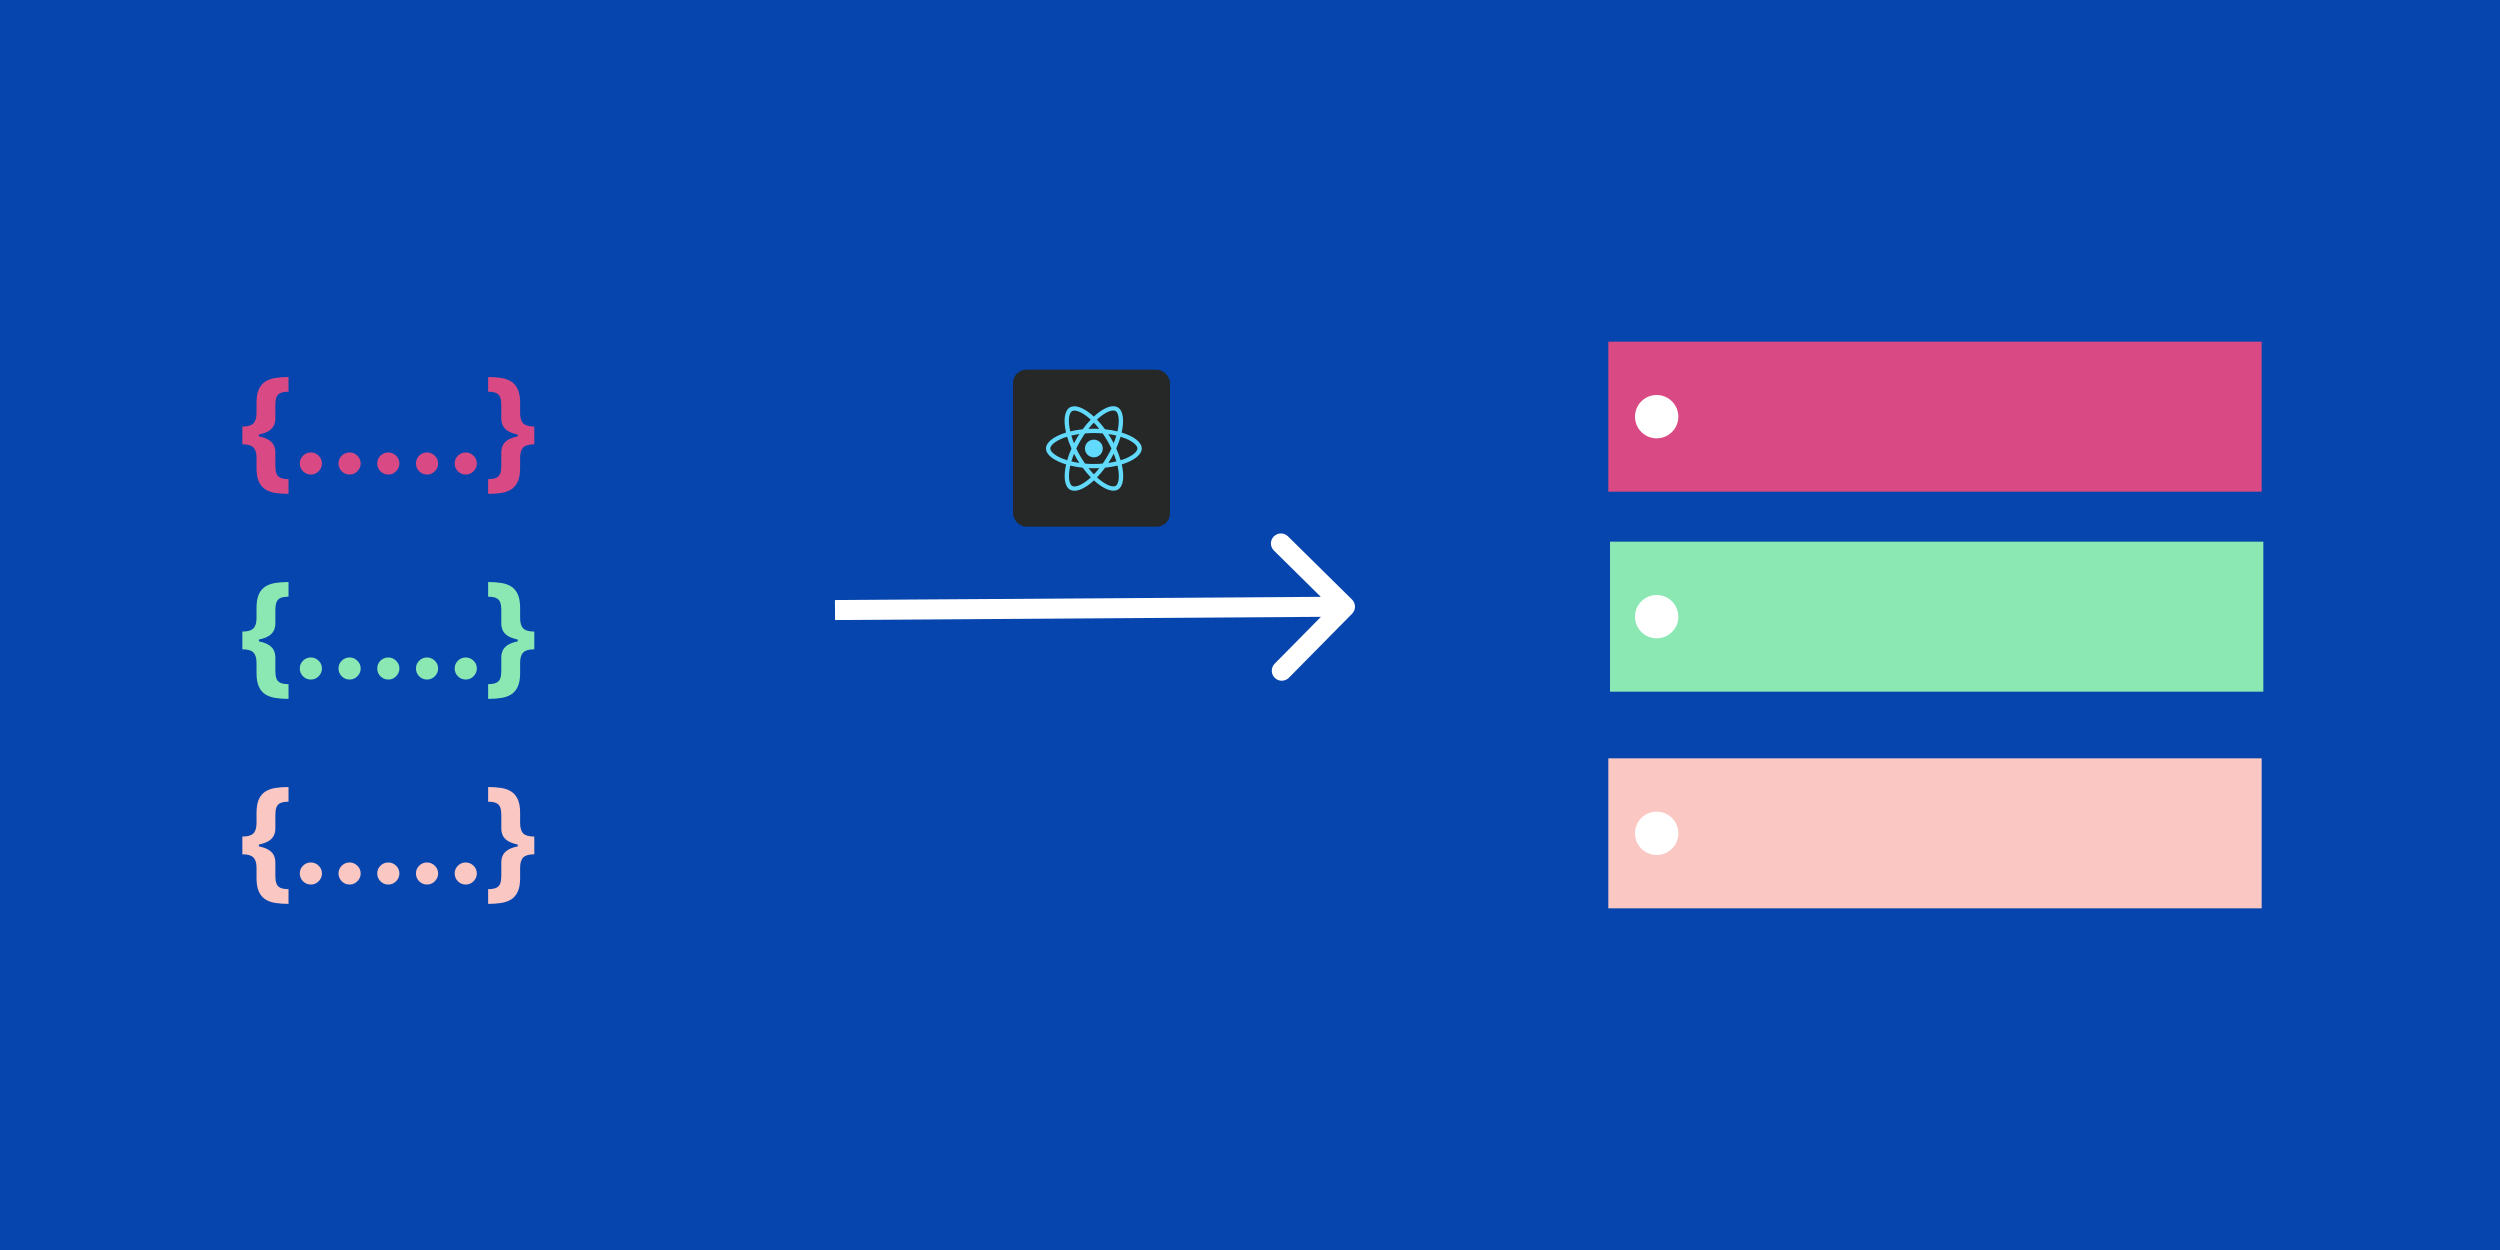<svg width="1500" height="750" viewBox="0 0 1500 750" fill="none" xmlns="http://www.w3.org/2000/svg">
<rect width="1500" height="750" fill="#619AE1"/>
<rect width="1500" height="750" fill="white"/>
<rect width="1500" height="750" fill="#0645AD"/>
<rect x="607.812" y="221.812" width="94.188" height="94.188" rx="8" fill="#262727"/>
<path d="M685.061 269.095C685.061 265.32 680.292 261.742 672.982 259.524C674.669 252.137 673.919 246.259 670.615 244.378C669.854 243.936 668.963 243.727 667.991 243.727V246.317C668.53 246.317 668.963 246.422 669.327 246.619C670.92 247.525 671.611 250.975 671.072 255.412C670.943 256.504 670.733 257.654 670.475 258.827C668.179 258.269 665.671 257.84 663.035 257.561C661.454 255.412 659.814 253.461 658.162 251.753C661.981 248.234 665.566 246.306 668.003 246.306V243.716C664.781 243.716 660.563 245.992 656.299 249.941C652.034 246.015 647.817 243.762 644.595 243.762V246.352C647.02 246.352 650.617 248.269 654.436 251.765C652.796 253.472 651.156 255.412 649.598 257.561C646.95 257.84 644.443 258.269 642.146 258.839C641.877 257.677 641.678 256.55 641.537 255.47C640.987 251.033 641.666 247.583 643.248 246.666C643.599 246.457 644.056 246.364 644.595 246.364V243.774C643.611 243.774 642.721 243.983 641.947 244.424C638.655 246.306 637.917 252.171 639.616 259.535C632.329 261.766 627.584 265.331 627.584 269.095C627.584 272.87 632.352 276.447 639.663 278.666C637.976 286.053 638.726 291.93 642.029 293.812C642.791 294.253 643.681 294.462 644.665 294.462C647.887 294.462 652.105 292.186 656.369 288.237C660.634 292.163 664.851 294.416 668.073 294.416C669.057 294.416 669.948 294.207 670.721 293.765C674.013 291.884 674.751 286.018 673.052 278.654C680.316 276.436 685.061 272.858 685.061 269.095ZM669.807 261.347C669.374 262.846 668.835 264.391 668.225 265.935C667.745 265.006 667.241 264.077 666.691 263.148C666.152 262.219 665.578 261.313 665.004 260.43C666.667 260.674 668.272 260.976 669.807 261.347ZM664.441 273.718C663.527 275.286 662.59 276.772 661.618 278.155C659.872 278.306 658.103 278.387 656.322 278.387C654.553 278.387 652.784 278.306 651.05 278.166C650.078 276.784 649.129 275.309 648.215 273.752C647.325 272.231 646.516 270.686 645.778 269.13C646.505 267.573 647.325 266.017 648.203 264.495C649.117 262.927 650.054 261.44 651.027 260.058C652.773 259.907 654.542 259.826 656.322 259.826C658.091 259.826 659.86 259.907 661.594 260.047C662.567 261.429 663.516 262.904 664.43 264.46C665.32 265.982 666.128 267.527 666.866 269.083C666.128 270.64 665.32 272.196 664.441 273.718ZM668.225 272.208C668.858 273.764 669.397 275.321 669.842 276.83C668.307 277.202 666.691 277.516 665.015 277.76C665.589 276.865 666.163 275.948 666.702 275.007C667.241 274.078 667.745 273.137 668.225 272.208ZM656.346 284.601C655.256 283.486 654.167 282.243 653.089 280.884C654.143 280.931 655.221 280.965 656.311 280.965C657.412 280.965 658.501 280.942 659.568 280.884C658.513 282.243 657.424 283.486 656.346 284.601ZM647.629 277.76C645.966 277.516 644.361 277.214 642.826 276.842C643.259 275.344 643.798 273.799 644.408 272.254C644.888 273.183 645.392 274.113 645.942 275.042C646.493 275.971 647.055 276.877 647.629 277.76ZM656.287 253.588C657.377 254.704 658.466 255.946 659.544 257.305C658.49 257.259 657.412 257.224 656.322 257.224C655.221 257.224 654.132 257.247 653.065 257.305C654.12 255.946 655.209 254.704 656.287 253.588ZM647.618 260.43C647.044 261.324 646.47 262.242 645.931 263.183C645.392 264.112 644.888 265.041 644.408 265.97C643.775 264.414 643.236 262.857 642.791 261.347C644.326 260.987 645.942 260.674 647.618 260.43ZM637.015 274.972C632.868 273.218 630.185 270.918 630.185 269.095C630.185 267.271 632.868 264.96 637.015 263.217C638.023 262.788 639.124 262.404 640.26 262.044C640.928 264.321 641.807 266.69 642.896 269.118C641.818 271.534 640.951 273.892 640.295 276.157C639.136 275.797 638.034 275.402 637.015 274.972ZM643.318 291.57C641.725 290.664 641.033 287.214 641.572 282.777C641.701 281.686 641.912 280.536 642.17 279.363C644.466 279.92 646.973 280.35 649.609 280.629C651.191 282.777 652.831 284.729 654.483 286.436C650.664 289.956 647.079 291.884 644.642 291.884C644.115 291.872 643.669 291.768 643.318 291.57ZM671.107 282.719C671.658 287.156 670.979 290.606 669.397 291.524C669.045 291.733 668.589 291.826 668.05 291.826C665.625 291.826 662.028 289.909 658.209 286.413C659.849 284.706 661.489 282.766 663.047 280.617C665.695 280.338 668.202 279.909 670.498 279.339C670.768 280.512 670.979 281.639 671.107 282.719ZM675.618 274.972C674.61 275.402 673.509 275.785 672.373 276.145C671.705 273.869 670.826 271.499 669.737 269.072C670.815 266.656 671.681 264.298 672.338 262.033C673.497 262.393 674.599 262.788 675.63 263.217C679.777 264.971 682.46 267.271 682.46 269.095C682.448 270.918 679.765 273.23 675.618 274.972Z" fill="#61DAFB"/>
<path d="M656.311 274.403C659.268 274.403 661.665 272.026 661.665 269.095C661.665 266.163 659.268 263.787 656.311 263.787C653.354 263.787 650.957 266.163 650.957 269.095C650.957 272.026 653.354 274.403 656.311 274.403Z" fill="#61DAFB"/>
<path d="M145.41 261.509V255.941C148.604 255.941 150.82 255.304 152.058 254.03C153.295 252.756 153.913 250.697 153.913 247.853V241.732C153.913 238.315 154.384 235.582 155.326 233.533C156.286 231.464 157.616 229.904 159.315 228.852C161.032 227.799 163.063 227.097 165.408 226.746C167.754 226.396 170.32 226.22 173.109 226.22V235.028C170.93 235.028 169.268 235.315 168.123 235.887C166.996 236.441 166.23 237.309 165.824 238.491C165.418 239.654 165.214 241.131 165.214 242.923V251.011C165.214 252.414 164.956 253.753 164.439 255.027C163.922 256.283 162.962 257.4 161.558 258.379C160.155 259.339 158.151 260.105 155.548 260.678C152.944 261.232 149.565 261.509 145.41 261.509ZM173.109 296.326C170.32 296.326 167.754 296.151 165.408 295.8C163.063 295.449 161.032 294.747 159.315 293.695C157.616 292.642 156.286 291.082 155.326 289.013C154.384 286.964 153.913 284.231 153.913 280.815V274.665C153.913 271.822 153.295 269.763 152.058 268.489C150.82 267.214 148.604 266.577 145.41 266.577V261.01C149.565 261.01 152.944 261.296 155.548 261.869C158.151 262.423 160.155 263.189 161.558 264.168C162.962 265.128 163.922 266.245 164.439 267.519C164.956 268.775 165.214 270.114 165.214 271.536V279.624C165.214 281.396 165.418 282.864 165.824 284.028C166.23 285.21 166.996 286.077 168.123 286.631C169.268 287.204 170.93 287.49 173.109 287.49V296.326ZM145.41 266.577V255.941H155.354V266.577H145.41ZM186.522 284.72C184.694 284.72 183.124 284.074 181.813 282.781C180.52 281.47 179.874 279.901 179.874 278.072C179.874 276.263 180.52 274.712 181.813 273.419C183.124 272.126 184.694 271.48 186.522 271.48C188.295 271.48 189.846 272.126 191.175 273.419C192.505 274.712 193.17 276.263 193.17 278.072C193.17 279.291 192.856 280.408 192.228 281.424C191.618 282.421 190.815 283.224 189.818 283.834C188.821 284.425 187.722 284.72 186.522 284.72ZM209.754 284.72C207.926 284.72 206.357 284.074 205.045 282.781C203.753 281.47 203.107 279.901 203.107 278.072C203.107 276.263 203.753 274.712 205.045 273.419C206.357 272.126 207.926 271.48 209.754 271.48C211.527 271.48 213.078 272.126 214.408 273.419C215.737 274.712 216.402 276.263 216.402 278.072C216.402 279.291 216.088 280.408 215.46 281.424C214.851 282.421 214.048 283.224 213.05 283.834C212.053 284.425 210.955 284.72 209.754 284.72ZM232.987 284.72C231.159 284.72 229.589 284.074 228.278 282.781C226.985 281.47 226.339 279.901 226.339 278.072C226.339 276.263 226.985 274.712 228.278 273.419C229.589 272.126 231.159 271.48 232.987 271.48C234.759 271.48 236.311 272.126 237.64 273.419C238.97 274.712 239.634 276.263 239.634 278.072C239.634 279.291 239.32 280.408 238.693 281.424C238.083 282.421 237.28 283.224 236.283 283.834C235.286 284.425 234.187 284.72 232.987 284.72ZM256.219 284.72C254.391 284.72 252.821 284.074 251.51 282.781C250.218 281.47 249.571 279.901 249.571 278.072C249.571 276.263 250.218 274.712 251.51 273.419C252.821 272.126 254.391 271.48 256.219 271.48C257.992 271.48 259.543 272.126 260.873 273.419C262.202 274.712 262.867 276.263 262.867 278.072C262.867 279.291 262.553 280.408 261.925 281.424C261.316 282.421 260.512 283.224 259.515 283.834C258.518 284.425 257.419 284.72 256.219 284.72ZM279.452 284.72C277.623 284.72 276.054 284.074 274.743 282.781C273.45 281.47 272.804 279.901 272.804 278.072C272.804 276.263 273.45 274.712 274.743 273.419C276.054 272.126 277.623 271.48 279.452 271.48C281.224 271.48 282.775 272.126 284.105 273.419C285.434 274.712 286.099 276.263 286.099 278.072C286.099 279.291 285.785 280.408 285.157 281.424C284.548 282.421 283.745 283.224 282.748 283.834C281.751 284.425 280.652 284.72 279.452 284.72ZM320.577 261.01V266.577C317.401 266.577 315.185 267.214 313.93 268.489C312.692 269.763 312.074 271.822 312.074 274.665V280.815C312.074 284.231 311.594 286.964 310.634 289.013C309.692 291.082 308.362 292.642 306.645 293.695C304.946 294.747 302.924 295.449 300.579 295.8C298.252 296.151 295.685 296.326 292.879 296.326V287.49C295.058 287.49 296.71 287.204 297.837 286.631C298.982 286.077 299.757 285.21 300.163 284.028C300.57 282.864 300.773 281.396 300.773 279.624V271.536C300.773 270.114 301.031 268.775 301.548 267.519C302.065 266.245 303.026 265.128 304.429 264.168C305.832 263.189 307.836 262.423 310.44 261.869C313.043 261.296 316.423 261.01 320.577 261.01ZM292.879 226.22C295.685 226.22 298.252 226.396 300.579 226.746C302.924 227.097 304.946 227.799 306.645 228.852C308.362 229.904 309.692 231.464 310.634 233.533C311.594 235.582 312.074 238.315 312.074 241.732V247.853C312.074 250.697 312.692 252.756 313.93 254.03C315.185 255.304 317.401 255.941 320.577 255.941V261.509C316.423 261.509 313.043 261.232 310.44 260.678C307.836 260.105 305.832 259.339 304.429 258.379C303.026 257.4 302.065 256.283 301.548 255.027C301.031 253.753 300.773 252.414 300.773 251.011V242.923C300.773 241.131 300.57 239.654 300.163 238.491C299.757 237.309 298.982 236.441 297.837 235.887C296.71 235.315 295.058 235.028 292.879 235.028V226.22ZM320.577 255.941V266.577H310.634V255.941H320.577Z" fill="#D94A85"/>
<path d="M145.41 384.509V378.941C148.604 378.941 150.82 378.304 152.058 377.03C153.295 375.756 153.913 373.697 153.913 370.853V364.732C153.913 361.315 154.384 358.582 155.326 356.533C156.286 354.464 157.616 352.904 159.315 351.852C161.032 350.799 163.063 350.097 165.408 349.746C167.754 349.396 170.32 349.22 173.109 349.22V358.028C170.93 358.028 169.268 358.315 168.123 358.887C166.996 359.441 166.23 360.309 165.824 361.491C165.418 362.654 165.214 364.131 165.214 365.923V374.011C165.214 375.414 164.956 376.753 164.439 378.027C163.922 379.283 162.962 380.4 161.558 381.379C160.155 382.339 158.151 383.105 155.548 383.678C152.944 384.232 149.565 384.509 145.41 384.509ZM173.109 419.326C170.32 419.326 167.754 419.151 165.408 418.8C163.063 418.449 161.032 417.747 159.315 416.695C157.616 415.642 156.286 414.082 155.326 412.013C154.384 409.964 153.913 407.231 153.913 403.815V397.665C153.913 394.822 153.295 392.763 152.058 391.489C150.82 390.214 148.604 389.577 145.41 389.577V384.01C149.565 384.01 152.944 384.296 155.548 384.869C158.151 385.423 160.155 386.189 161.558 387.168C162.962 388.128 163.922 389.245 164.439 390.519C164.956 391.775 165.214 393.114 165.214 394.536V402.624C165.214 404.396 165.418 405.864 165.824 407.028C166.23 408.21 166.996 409.077 168.123 409.631C169.268 410.204 170.93 410.49 173.109 410.49V419.326ZM145.41 389.577V378.941H155.354V389.577H145.41ZM186.522 407.72C184.694 407.72 183.124 407.074 181.813 405.781C180.52 404.47 179.874 402.901 179.874 401.072C179.874 399.263 180.52 397.712 181.813 396.419C183.124 395.126 184.694 394.48 186.522 394.48C188.295 394.48 189.846 395.126 191.175 396.419C192.505 397.712 193.17 399.263 193.17 401.072C193.17 402.291 192.856 403.408 192.228 404.424C191.618 405.421 190.815 406.224 189.818 406.834C188.821 407.425 187.722 407.72 186.522 407.72ZM209.754 407.72C207.926 407.72 206.357 407.074 205.045 405.781C203.753 404.47 203.107 402.901 203.107 401.072C203.107 399.263 203.753 397.712 205.045 396.419C206.357 395.126 207.926 394.48 209.754 394.48C211.527 394.48 213.078 395.126 214.408 396.419C215.737 397.712 216.402 399.263 216.402 401.072C216.402 402.291 216.088 403.408 215.46 404.424C214.851 405.421 214.048 406.224 213.05 406.834C212.053 407.425 210.955 407.72 209.754 407.72ZM232.987 407.72C231.159 407.72 229.589 407.074 228.278 405.781C226.985 404.47 226.339 402.901 226.339 401.072C226.339 399.263 226.985 397.712 228.278 396.419C229.589 395.126 231.159 394.48 232.987 394.48C234.759 394.48 236.311 395.126 237.64 396.419C238.97 397.712 239.634 399.263 239.634 401.072C239.634 402.291 239.32 403.408 238.693 404.424C238.083 405.421 237.28 406.224 236.283 406.834C235.286 407.425 234.187 407.72 232.987 407.72ZM256.219 407.72C254.391 407.72 252.821 407.074 251.51 405.781C250.218 404.47 249.571 402.901 249.571 401.072C249.571 399.263 250.218 397.712 251.51 396.419C252.821 395.126 254.391 394.48 256.219 394.48C257.992 394.48 259.543 395.126 260.873 396.419C262.202 397.712 262.867 399.263 262.867 401.072C262.867 402.291 262.553 403.408 261.925 404.424C261.316 405.421 260.512 406.224 259.515 406.834C258.518 407.425 257.419 407.72 256.219 407.72ZM279.452 407.72C277.623 407.72 276.054 407.074 274.743 405.781C273.45 404.47 272.804 402.901 272.804 401.072C272.804 399.263 273.45 397.712 274.743 396.419C276.054 395.126 277.623 394.48 279.452 394.48C281.224 394.48 282.775 395.126 284.105 396.419C285.434 397.712 286.099 399.263 286.099 401.072C286.099 402.291 285.785 403.408 285.157 404.424C284.548 405.421 283.745 406.224 282.748 406.834C281.751 407.425 280.652 407.72 279.452 407.72ZM320.577 384.01V389.577C317.401 389.577 315.185 390.214 313.93 391.489C312.692 392.763 312.074 394.822 312.074 397.665V403.815C312.074 407.231 311.594 409.964 310.634 412.013C309.692 414.082 308.362 415.642 306.645 416.695C304.946 417.747 302.924 418.449 300.579 418.8C298.252 419.151 295.685 419.326 292.879 419.326V410.49C295.058 410.49 296.71 410.204 297.837 409.631C298.982 409.077 299.757 408.21 300.163 407.028C300.57 405.864 300.773 404.396 300.773 402.624V394.536C300.773 393.114 301.031 391.775 301.548 390.519C302.065 389.245 303.026 388.128 304.429 387.168C305.832 386.189 307.836 385.423 310.44 384.869C313.043 384.296 316.423 384.01 320.577 384.01ZM292.879 349.22C295.685 349.22 298.252 349.396 300.579 349.746C302.924 350.097 304.946 350.799 306.645 351.852C308.362 352.904 309.692 354.464 310.634 356.533C311.594 358.582 312.074 361.315 312.074 364.732V370.853C312.074 373.697 312.692 375.756 313.93 377.03C315.185 378.304 317.401 378.941 320.577 378.941V384.509C316.423 384.509 313.043 384.232 310.44 383.678C307.836 383.105 305.832 382.339 304.429 381.379C303.026 380.4 302.065 379.283 301.548 378.027C301.031 376.753 300.773 375.414 300.773 374.011V365.923C300.773 364.131 300.57 362.654 300.163 361.491C299.757 360.309 298.982 359.441 297.837 358.887C296.71 358.315 295.058 358.028 292.879 358.028V349.22ZM320.577 378.941V389.577H310.634V378.941H320.577Z" fill="#8BE8B3"/>
<path d="M145.41 507.509V501.941C148.604 501.941 150.82 501.304 152.058 500.03C153.295 498.756 153.913 496.697 153.913 493.853V487.732C153.913 484.315 154.384 481.582 155.326 479.533C156.286 477.464 157.616 475.904 159.315 474.852C161.032 473.799 163.063 473.097 165.408 472.746C167.754 472.396 170.32 472.22 173.109 472.22V481.028C170.93 481.028 169.268 481.315 168.123 481.887C166.996 482.441 166.23 483.309 165.824 484.491C165.418 485.654 165.214 487.131 165.214 488.923V497.011C165.214 498.414 164.956 499.753 164.439 501.027C163.922 502.283 162.962 503.4 161.558 504.379C160.155 505.339 158.151 506.105 155.548 506.678C152.944 507.232 149.565 507.509 145.41 507.509ZM173.109 542.326C170.32 542.326 167.754 542.151 165.408 541.8C163.063 541.449 161.032 540.747 159.315 539.695C157.616 538.642 156.286 537.082 155.326 535.013C154.384 532.964 153.913 530.231 153.913 526.815V520.665C153.913 517.822 153.295 515.763 152.058 514.489C150.82 513.214 148.604 512.577 145.41 512.577V507.01C149.565 507.01 152.944 507.296 155.548 507.869C158.151 508.423 160.155 509.189 161.558 510.168C162.962 511.128 163.922 512.245 164.439 513.519C164.956 514.775 165.214 516.114 165.214 517.536V525.624C165.214 527.396 165.418 528.864 165.824 530.028C166.23 531.21 166.996 532.077 168.123 532.631C169.268 533.204 170.93 533.49 173.109 533.49V542.326ZM145.41 512.577V501.941H155.354V512.577H145.41ZM186.522 530.72C184.694 530.72 183.124 530.074 181.813 528.781C180.52 527.47 179.874 525.901 179.874 524.072C179.874 522.263 180.52 520.712 181.813 519.419C183.124 518.126 184.694 517.48 186.522 517.48C188.295 517.48 189.846 518.126 191.175 519.419C192.505 520.712 193.17 522.263 193.17 524.072C193.17 525.291 192.856 526.408 192.228 527.424C191.618 528.421 190.815 529.224 189.818 529.834C188.821 530.425 187.722 530.72 186.522 530.72ZM209.754 530.72C207.926 530.72 206.357 530.074 205.045 528.781C203.753 527.47 203.107 525.901 203.107 524.072C203.107 522.263 203.753 520.712 205.045 519.419C206.357 518.126 207.926 517.48 209.754 517.48C211.527 517.48 213.078 518.126 214.408 519.419C215.737 520.712 216.402 522.263 216.402 524.072C216.402 525.291 216.088 526.408 215.46 527.424C214.851 528.421 214.048 529.224 213.05 529.834C212.053 530.425 210.955 530.72 209.754 530.72ZM232.987 530.72C231.159 530.72 229.589 530.074 228.278 528.781C226.985 527.47 226.339 525.901 226.339 524.072C226.339 522.263 226.985 520.712 228.278 519.419C229.589 518.126 231.159 517.48 232.987 517.48C234.759 517.48 236.311 518.126 237.64 519.419C238.97 520.712 239.634 522.263 239.634 524.072C239.634 525.291 239.32 526.408 238.693 527.424C238.083 528.421 237.28 529.224 236.283 529.834C235.286 530.425 234.187 530.72 232.987 530.72ZM256.219 530.72C254.391 530.72 252.821 530.074 251.51 528.781C250.218 527.47 249.571 525.901 249.571 524.072C249.571 522.263 250.218 520.712 251.51 519.419C252.821 518.126 254.391 517.48 256.219 517.48C257.992 517.48 259.543 518.126 260.873 519.419C262.202 520.712 262.867 522.263 262.867 524.072C262.867 525.291 262.553 526.408 261.925 527.424C261.316 528.421 260.512 529.224 259.515 529.834C258.518 530.425 257.419 530.72 256.219 530.72ZM279.452 530.72C277.623 530.72 276.054 530.074 274.743 528.781C273.45 527.47 272.804 525.901 272.804 524.072C272.804 522.263 273.45 520.712 274.743 519.419C276.054 518.126 277.623 517.48 279.452 517.48C281.224 517.48 282.775 518.126 284.105 519.419C285.434 520.712 286.099 522.263 286.099 524.072C286.099 525.291 285.785 526.408 285.157 527.424C284.548 528.421 283.745 529.224 282.748 529.834C281.751 530.425 280.652 530.72 279.452 530.72ZM320.577 507.01V512.577C317.401 512.577 315.185 513.214 313.93 514.489C312.692 515.763 312.074 517.822 312.074 520.665V526.815C312.074 530.231 311.594 532.964 310.634 535.013C309.692 537.082 308.362 538.642 306.645 539.695C304.946 540.747 302.924 541.449 300.579 541.8C298.252 542.151 295.685 542.326 292.879 542.326V533.49C295.058 533.49 296.71 533.204 297.837 532.631C298.982 532.077 299.757 531.21 300.163 530.028C300.57 528.864 300.773 527.396 300.773 525.624V517.536C300.773 516.114 301.031 514.775 301.548 513.519C302.065 512.245 303.026 511.128 304.429 510.168C305.832 509.189 307.836 508.423 310.44 507.869C313.043 507.296 316.423 507.01 320.577 507.01ZM292.879 472.22C295.685 472.22 298.252 472.396 300.579 472.746C302.924 473.097 304.946 473.799 306.645 474.852C308.362 475.904 309.692 477.464 310.634 479.533C311.594 481.582 312.074 484.315 312.074 487.732V493.853C312.074 496.697 312.692 498.756 313.93 500.03C315.185 501.304 317.401 501.941 320.577 501.941V507.509C316.423 507.509 313.043 507.232 310.44 506.678C307.836 506.105 305.832 505.339 304.429 504.379C303.026 503.4 302.065 502.283 301.548 501.027C301.031 499.753 300.773 498.414 300.773 497.011V488.923C300.773 487.131 300.57 485.654 300.163 484.491C299.757 483.309 298.982 482.441 297.837 481.887C296.71 481.315 295.058 481.028 292.879 481.028V472.22ZM320.577 501.941V512.577H310.634V501.941H320.577Z" fill="#FAC7C3"/>
<path d="M811.27 368.214C813.598 365.856 813.573 362.057 811.214 359.729L772.778 321.799C770.42 319.472 766.621 319.497 764.293 321.855C761.966 324.214 761.991 328.013 764.35 330.341L798.515 364.056L764.799 398.221C762.472 400.58 762.497 404.379 764.855 406.706C767.214 409.034 771.013 409.009 773.34 406.65L811.27 368.214ZM501.04 372.026L807.04 370L806.96 358L500.96 360.027L501.04 372.026Z" fill="white"/>
<rect x="965" y="205" width="392" height="90" fill="#D94A85"/>
<rect x="966" y="325" width="392" height="90" fill="#8BE8B3"/>
<rect x="965" y="455" width="392" height="90" fill="#FAC7C3"/>
<circle cx="994" cy="250" r="13" fill="white"/>
<circle cx="994" cy="370" r="13" fill="white"/>
<circle cx="994" cy="500" r="13" fill="white"/>
</svg>
